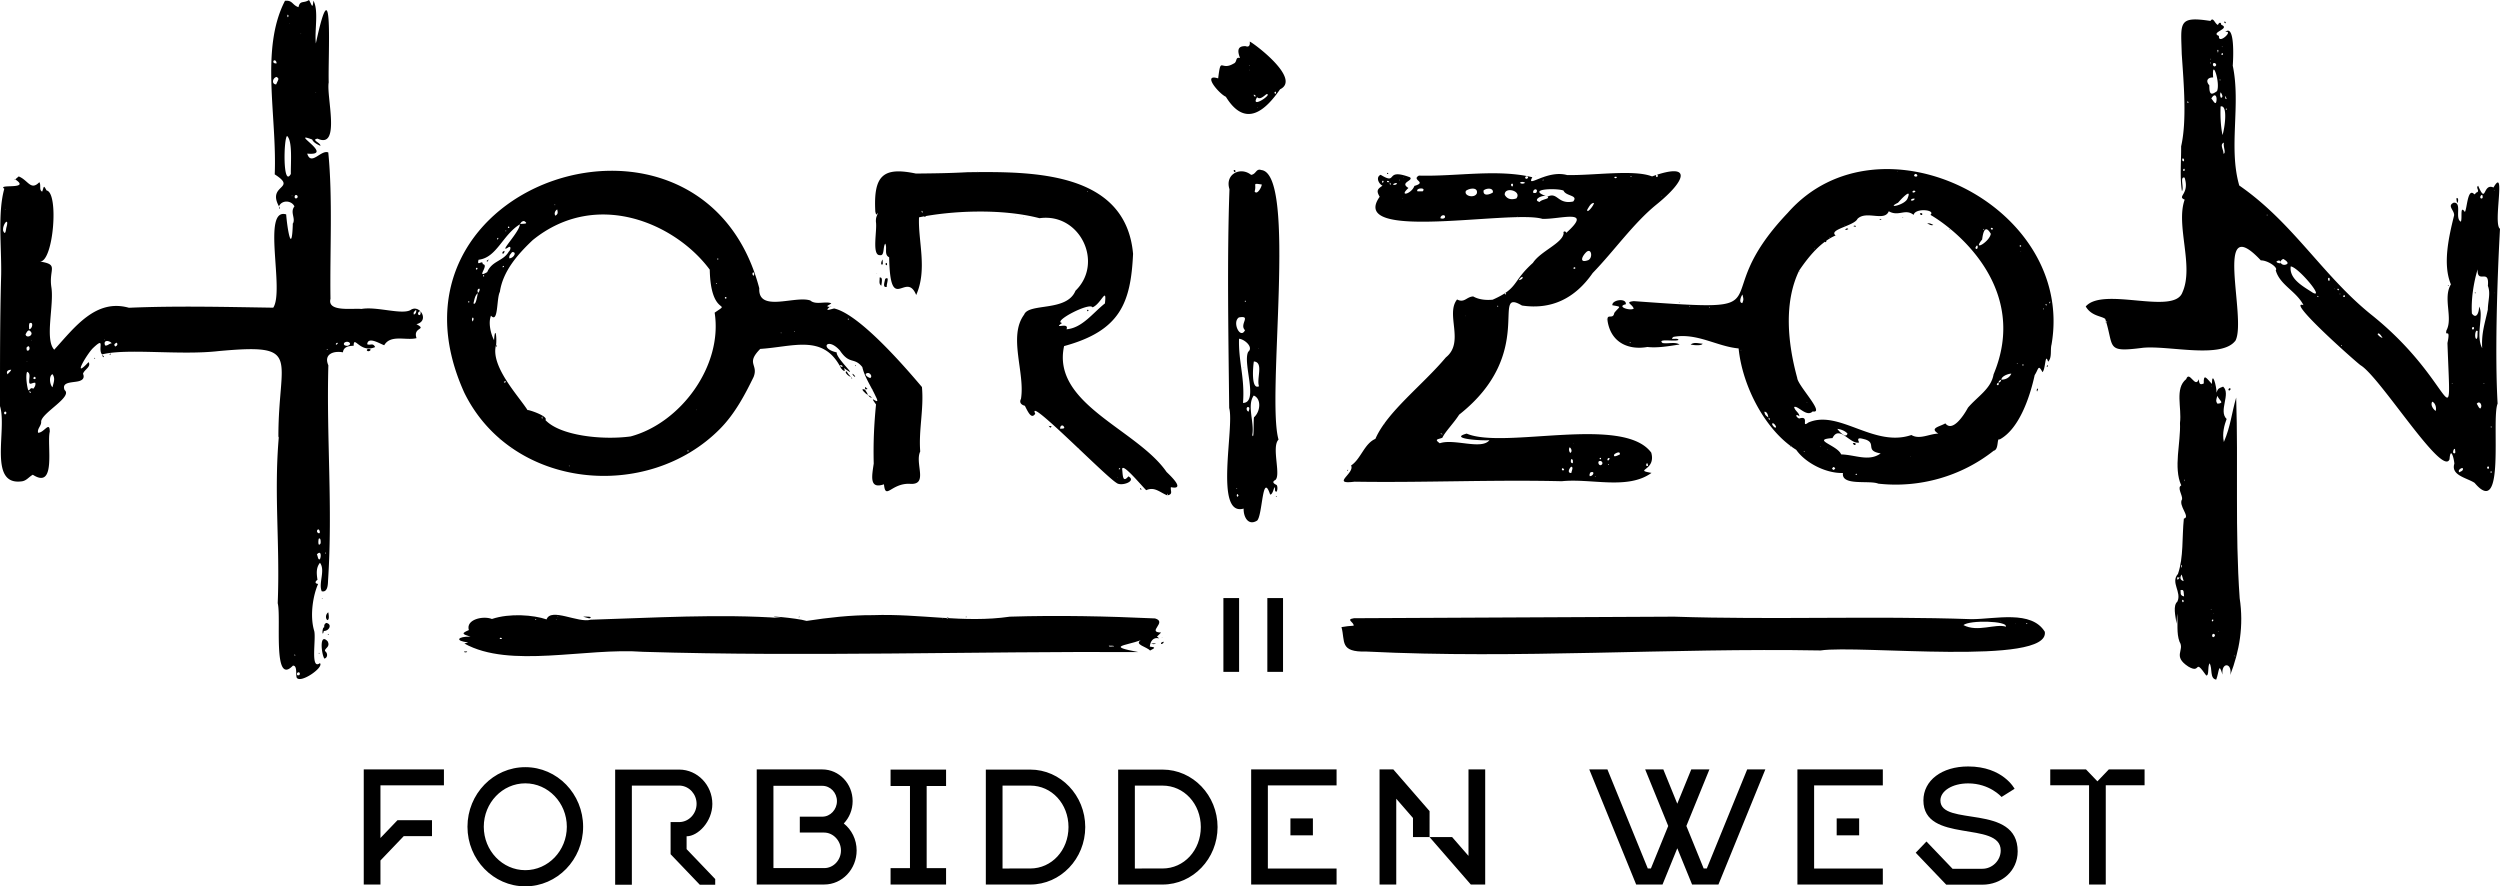 <?xml version="1.0" encoding="UTF-8" standalone="no"?>
<svg
   viewBox="0 0 1710.79 606.55"
   data-inject-url="https://cdn.shopify.com/s/files/1/0014/1962/t/56/assets/logo-horizon.svg?v=98488115123863509831643743100"
   class="injectable"
   aria-label="Horizon Forbidden West"
   version="1.1"
   id="svg83"
   sodipodi:docname="Collections - Fangamer-91.svg"
   inkscape:version="1.1.2 (b8e25be833, 2022-02-05)"
   xmlns:inkscape="http://www.inkscape.org/namespaces/inkscape"
   xmlns:sodipodi="http://sodipodi.sourceforge.net/DTD/sodipodi-0.dtd"
   xmlns="http://www.w3.org/2000/svg"
   xmlns:svg="http://www.w3.org/2000/svg">
  <defs
     id="defs87" />
  <sodipodi:namedview
     id="namedview85"
     pagecolor="#ffffff"
     bordercolor="#111111"
     borderopacity="1"
     inkscape:pageshadow="0"
     inkscape:pageopacity="0"
     inkscape:pagecheckerboard="1"
     showgrid="false"
     inkscape:zoom="2.242239"
     inkscape:cx="1420.6782"
     inkscape:cy="559.03943"
     inkscape:window-width="1128"
     inkscape:window-height="682"
     inkscape:window-x="-6"
     inkscape:window-y="-6"
     inkscape:window-maximized="1"
     inkscape:current-layer="svg83" />
  <path
     d="M248.92 605.3h11.43v-16.45l15.96-16.69h19.31v-10.88H272l-11.65 12.18V537.4h43.44v-10.88h-54.87v78.78zm110.55-80.32c-21.81 0-39.57 18.29-39.57 40.78s17.75 40.78 39.57 40.78 39.57-18.29 39.57-40.78-17.75-40.78-39.57-40.78zm0 70.49c-15.66 0-28.41-13.33-28.41-29.71s12.75-29.71 28.41-29.71 28.42 13.33 28.42 29.71-12.75 29.71-28.42 29.71zm110.38-23.19c7.79 0 17.62-10.06 17.62-22.12 0-12.9-10.15-23.46-22.61-23.52h-.36-43.54v78.78h11.43v-67.83h32.35l.77.02c6.23.44 11.17 5.86 11.17 12.48 0 6.74-5.24 12.33-11.71 12.47h-6.07v21.98l19.96 20.88h10.57v-3.88l-19.58-20.47c0 .01 0-2.59 0-8.79zm107.57-8.76c3.73-3.92 6.05-9.33 6.05-15.3 0-11.98-9.29-21.69-20.76-21.69l-44.87-.03.01 78.78h46.22c12.23 0 22.14-10.48 22.14-23.28.01-7.54-3.45-14.25-8.79-18.48zm-13.35 30.53h-34.79l-.01-56.3h33.45c5.52 0 10.01 4.69 10.01 10.47 0 5.77-4.49 10.64-10.01 10.64h-15.4v10.88h15.4 1.23c6.3 0 11.53 5.68 11.53 12.26s-5.11 12.05-11.41 12.05zm45.36-56.16h13.28v56.18h-13.28v11.23h37.98v-11.23h-13.28v-56.18h13.28v-11.23h-37.98v11.23zm95.61-11.25l-30.42.01v78.64l30.42.01c20.73 0 37.61-17.64 37.61-39.34 0-21.68-16.88-39.32-37.61-39.32zm-.01 67.68l-18.98.01V537.6h18.98c14.67 0 26.16 12.46 26.16 28.36s-11.49 28.36-26.16 28.36zm90.56-67.68l-30.42.01v78.64l30.42.01c20.73 0 37.61-17.64 37.61-39.34-.01-21.68-16.88-39.32-37.61-39.32zm-.01 67.68l-18.98.01V537.6h18.98c14.67 0 26.16 12.46 26.16 28.36s-11.5 28.36-26.16 28.36zm60.61 10.98h58.45v-10.96h-47.02v-56.87h47.02v-10.96h-58.45v78.79zm42.25-33.67v-11.59h-15.38v11.59h15.38zm106.47 14.06l-11.2-12.87h-15.44l27.46 31.58.79.91h9.82v-6.48-72.3h-11.43v59.16z"
     id="path49" />
  <path
     d="m 953.47,526.52 h -9.42 v 78.78 h 11.43 v -58.71 l 11.45,13.17 v 13.06 h 11.35 V 555.06 Z M 1168,594.31 h -2.15 l -11.84,-29.08 15.77,-38.71 h -12.42 l -9.57,23.47 -9.55,-23.47 h -12.42 l 15.77,38.71 -11.85,29.08 h -2.13 l -27.63,-67.79 h -12.42 l 32.1,78.78 h 18.03 l 10.11,-24.82 10.12,24.82 h 18.03 l 32.1,-78.78 h -12.42 z m 104.25,-22.68 v -11.59 h -15.38 v 11.59 z M 1230,605.3 h 58.45 v -10.96 h -47.02 v -56.87 h 47.02 V 526.51 H 1230 Z m 97.85,-57.54 c 0,-6.42 8,-11.67 19.02,-11.67 14.69,0 22.72,9.18 22.83,9.28 l 8.91,-5.59 c 0,0 -7.89,-15.28 -31.75,-15.28 -18.04,-0.01 -30.64,9.55 -30.64,23.25 0,29.74 52.9,13.65 52.9,34.21 0,7 -5.88,12.55 -12.51,12.55 h -20.45 l -17.85,-18.66 -7.36,7.69 20.88,21.84 24.76,0.02 c 13.06,0 24.14,-9.29 24.14,-22.79 0.02,-33.13 -52.88,-16.58 -52.88,-34.85 z m 107.45,-13.08 -7.84,-8.19 h -24.44 v 10.89 h 26.56 v 67.91 h 11.43 v -67.91 h 26.56 v -10.89 h -24.44 z M 837.19,409.25 h 10.74 v 50.52 h -10.74 z m 30.07,0 H 878 v 50.52 h -10.74 z m 665.38,0.04 c -3.24,-45.55 -0.89,-91.14 -2.39,-137.23 -3.22,11.1 -3.78,19.61 -8.43,30.4 -1.31,-6.14 0.44,-11.84 1.89,-15.74 -5.75,-5.48 3.1,-17.3 -2.39,-22.15 -2.74,1.12 -3.52,0.96 -4.51,4.14 0.09,-4.23 -3.04,-15.76 -3.18,-5.97 -3.59,-3.87 -5.81,-7.61 -5.56,-0.33 -3,1.38 -3.04,-0.28 -3.44,-2.88 -2.34,6.7 -6.4,-6.34 -8.58,-0.1 -7.96,6.33 -2.92,19.44 -4.25,30.01 0.61,13.55 -4.63,30.5 0.87,42.75 -3.07,1.37 0.97,6.71 0.58,9.41 -2.9,4.37 6.06,12.29 1.2,13.28 -1.34,12.78 -0.09,26.43 -4.03,37.85 -5.27,5.85 2.73,12.41 -0.42,18.98 -3.07,2.61 -1.39,9.6 -0.52,15.1 l 0.37,-6.93 c 0.67,6.54 -0.58,13.32 1.63,19.25 3.78,5.98 -5.06,9.73 6.02,17 9.21,5.46 3.49,-6.32 12.25,6.1 2.19,0.12 0.73,-5.63 2.29,-8.35 2.16,3.5 -0.07,10.46 4.55,11.19 2.05,-5.28 1.62,-12.58 4.3,-3.44 -1,-8.77 6.91,-8.33 5.31,0.27 6.3,-16.45 9.33,-33.61 6.44,-52.61 z m -37.9,-79.97 -0.08,-1.4 c 0.21,0.57 0.55,0.77 0.08,1.4 z m -4.82,87.04 c 0.18,-0.07 0.09,-0.04 0,0 0.09,-0.31 0.18,-0.59 0,0 z m 0.29,-19.52 c -0.72,-1.87 -0.72,-1.91 1.46,-1.59 z m 2.38,-10.27 c 0.75,-0.03 0.23,1.13 0.37,1.71 -0.88,0.12 -0.27,-1.08 -0.37,-1.71 z m 0.35,6.57 1.37,4.53 c -2.55,-0.73 -2.76,-2.51 -1.37,-4.53 z m 0.89,19 c -0.55,-0.07 -0.53,-0.99 -0.58,-1.43 0.82,-0.95 1.56,1.03 0.58,1.43 z m -1.77,-8.14 c 2.91,-1.37 2.13,2.06 2.55,4.15 -3.38,-0.72 -1.92,-2.84 -2.55,-4.15 z m 23,15.8 -0.22,0.31 c -0.1,-0.31 -0.17,-0.43 0.22,-0.31 z m -2.02,-2.43 c -0.18,-0.26 -0.16,-0.45 0.07,-0.66 0.18,0.25 0.17,0.44 -0.07,0.66 z m 0.01,-152.85 c 0.04,-0.19 0.07,-0.39 0.11,-0.58 0.17,0.25 0.15,0.41 -0.11,0.58 z m 1.03,159.32 c 0.9,0.13 0.5,0.82 0.21,1.38 -1.26,-0.15 -0.65,-0.65 -0.21,-1.38 z m 0.59,12.2 c -1.41,-0.08 -0.96,-2.65 0.28,-2.29 1.23,0.51 0.9,1.81 -0.28,2.29 z m 3.18,-3.63 c -0.12,-0.26 -0.11,-0.47 0.09,-0.68 0.12,0.25 0.12,0.46 -0.09,0.68 z m -0.37,-156.15 c -1.46,-1.69 -0.81,-3.19 -0.09,-5.39 1.27,3.24 5.34,4.92 0.09,5.39 z m 11.13,171.95 1.25,1.16 c -0.64,-0.22 -0.72,-0.33 -1.25,-1.16 z m -749.69,-2 c -21.47,-4.08 -9.85,-4.04 1.69,-8.06 -4.66,2.85 4.38,4.56 6.39,7.03 3.73,-1.86 3.81,-2.28 -0.18,-2.69 0.29,-3.67 2.42,-6.69 6.36,-5.66 -0.16,-0.15 -1.36,-1.33 -1.51,-1.26 0.55,-0.25 2.82,-2.73 2.9,-2.73 -10.19,-0.18 4.59,-7.15 -4.16,-9.65 -32.41,-1.49 -66.4,-2.25 -99.35,-1.2 -31.36,4.58 -61.52,-2.21 -93.66,-1.04 -15.38,-0.08 -30.45,1.66 -45.44,3.94 -6.69,-2.09 -33.76,-4.24 -17.03,-1.91 -42.24,-3.05 -88.95,-0.15 -130.71,1.09 -8.46,2.48 -27.24,-8.53 -30.2,-0.21 -8.8,-3.04 -25.2,-4.38 -37.38,-0.29 -6.04,-2.41 -18.03,0.35 -15.8,7.59 -5.2,2.27 -4.76,2.7 1.08,4.5 -8.87,-0.22 -10.93,2.98 -1.51,3.93 l -2.64,0.77 c 31.22,17.37 83.01,2.72 122.23,5.68 112.94,3.45 225.79,-0.4 338.92,0.17 z m -436.69,-8.93 c -1,-0.8 1.14,-1.44 1.24,-0.05 -0.46,0.03 -0.87,0.13 -1.24,0.05 z m 23.98,-13.08 c -0.42,-0.39 0.31,-0.41 0.64,-0.5 0.41,0.4 -0.29,0.42 -0.64,0.5 z m 14.24,-0.16 c -0.13,-0.25 0.18,-0.2 0.34,-0.26 0.18,0.31 -0.11,0.26 -0.34,0.26 z m 1.45,-1.72 c -0.27,-0.04 -0.42,-0.22 -0.23,-0.4 0.29,-0.01 0.38,0.15 0.23,0.4 z m 263.05,0.94 -0.36,-0.19 c 0.27,-0.08 0.46,-0.22 0.36,0.19 z m 3.32,0.12 c -1.22,-0.32 0.09,-1.17 0.82,-0.61 -0.27,0.21 -0.51,0.5 -0.82,0.61 z m 114.08,18.99 c -0.98,-0.29 -3.62,0.68 -3.53,-0.56 0.99,0.31 3.22,-0.32 3.53,0.56 z m 636.95,-10.03 c -9.13,-15.01 -33.91,-8.66 -50.14,-8.64 -67.08,-2.37 -135.75,0.54 -203.48,-1.71 l -219.12,1.06 c -5.97,0.92 -0.02,2.54 -0.24,5.11 -2.66,0.11 -5.65,0.52 -8.33,0.97 2.7,9.8 -1.61,17.25 17.14,16.73 103.93,5.17 207.25,-2.61 310.7,-0.75 26.1,-3.96 156.89,10.76 153.47,-12.77 z m -29.73,-7.36 c -0.3,0.18 -0.53,0.17 -0.77,-0.1 z m 3.12,3.85 c -7.37,-2.22 -19.49,4.04 -29.08,-1.08 4.14,-3.55 30.49,-2.91 29.08,1.08 z m 6.36,-0.1 c -0.02,-0.01 0.02,0 0.03,0 z m -0.09,-1.68 c -0.03,-0.35 0.12,-0.2 0.33,-0.11 z m 8.25,-0.04 c -0.64,0.08 -0.94,-0.01 -0.47,-0.55 0.31,0.12 0.89,0.22 0.47,0.55 z m -983.94,-3.84 c 3.4,-1.37 -2.58,-1.3 -4.26,-1.18 z m 384.36,17.02 c -0.05,0.17 0.14,0.1 0.25,0.11 -0.08,-0.03 -0.15,-0.07 -0.25,-0.11 z"
     id="path51"
     sodipodi:nodetypes="cccccccccccccccccccccccccccccccccccccccccccccsscccsssccccccsccccccccccccccccccccccccccccccccccccccccccccccccccccccccccccccccccccccccccccccccccccccccccccccccccccccccccccccccccccccccccccccccccccccccccccccccccccccccccccccccccccc" />
  <path
     d="M791.14 440.3h-3.26c1.53.69 1.64.65 3.26 0zm3.36.31c.75.35 2.22-.84 1.68-1.5-.78.35-1.78.38-1.68 1.5zm-476.83 5.2c-.38.88 2.26.74 1.96 0h-1.96zm228.79-23.5c.41.27 1.02-.1.47-.37-.17.09-.31.24-.47.37zm114.87.02c.05-.03.03-.19.04-.3-.57-.4-.63.71-.04.3zm133.66 14.08l.34.14c.03-.38-.07-.3-.34-.14zm577.87-8.33c.18-.33.04-.46-.29-.45-.2.22-.01.41.29.45zM256.71 237.5c-1.62-3.19-3.2-.9-5.42-1.92.48-5.65 8.81-.27 11.64.68 4.37-7.61 15.14-3.01 22.12-4.87-2.74-7.8 7.62-5.43-.09-9.56 9.37-2.14 2.14-14.06-4.02-9.67-5.95 3.43-23.27-2.61-33.61-.73-5.66-.67-23.57 2.32-21.17-6.89-.48-33.06 1.61-68.84-1.51-100.22-4.97-2.07-11.73 9.56-14.42.8 19.43 1.8-12.99-15.8 3.41-9.64.9 2.23 4.01 3.54 5.58 4.33.54-1.99-6.74-4.17-1.87-4.94 16.02 7.47 5.86-29.08 7.6-38.49-.58-17.15 3.51-83.85-8.8-26.65-1.02-8.75 2.1-22.45-1.68-29.26-.6 6.26-1.07 2.82-3.01-.47-3.58 2.49-6.18-.06-7.19 4.92C199.9 3.47 200.3 0 195.02.54c-17.08 33.03-5.37 78.69-7.02 118.78 15.85 10.18-5.43 6.75 2.89 21.88 1.97-4.54 8.62-4.14 10.61.04-3.27 4.15 1.15 8.3-1.21 12.03.02.09-.03.28.09.15-.74 22.25-3.95 1.81-4.54-6.71-16.88-4.95-.99 52.07-8.86 63.85-31.6-.48-65.82-1.37-98.76.05-22.69-6.41-37.13 13.36-51.11 28.71-6.66-7.08.02-30.55-1.97-42.88-1.84-12.55 5.47-15.37-7.79-17.46 9.25.26 13.01-47.16 4.53-48.64-2.26-4.1-1.67-2.66-3.02.79-2.33-1.02-.55-4.51-1.95-6.46-5.91 6.11-7.63-1.38-14.11-3.94l-2.37 2.04c11.14 7.32-12.81 2.84-7.49 6.4-4.62 16.38-1.84 39.92-2.14 58.6-.85 31.12-.8 58.06-.8 90.16 4.99 15.79-8.21 54.09 14.38 51.52 3.66-.25 5.09-2.92 8.07-4.58 16.44 10.64 9.41-20.92 11.61-29.47-.03-7.68-4.09 1.05-8.03.71-.59-3.06 2.44-4.74 2.13-7.77.68-6.01 21.76-16.81 16.05-21.42-2.64-6.57 7.73-4.63 11.17-6.63 1.98-.91 2.25-2.71 1.43-4.48.76-2.89 5.8-4.76 3.79-8.01-11.71 12.49-1.11-5.59 3.07-9.64 8.81-8.3 2.97.67 6.16 4.38 17.06-4.36 53.21.74 79.59-2.27 58.04-5.34 41.04 3.78 41.09 58.42.06.03.1.7.26.56-3.39 39.58.92 72.61-.73 113.54 2.56 9.57-3.63 57.29 10.4 42.72 3.1-.21 1.87 5.89 2.56 8.14 2.36 4.51 18.94-6.99 15.93-9.86-6.74 5.13-2.5-16.51-3.91-22.02-3.26-10.76-.57-25.04 2.68-32.18-2.57-.24-1.96-1.89-.44-2.78-.63-4.24-1.07-8.24 1.69-11.68 3.88 5.09-1.17 13.99 1.21 19.49 3.99.95 4.24-4.38 4.32-7.23 3.31-50.49-1.14-97.3.22-147.41-3.36-7.63 3.51-10.07 9.97-8.87.42-3.6 3.48-4.38 7.35-4.5.05-7.7 4.42 5.47 14.69.89zm30.96-24.57c.16.89.38 1.79-.35 2.68-2.08.08-1.29-2.56.35-2.68zm-2.91-.94c.32 1.32-.14 2.82-1.57 3.3-.3-1.46-.25-1.58 1.57-3.3zM216.31 63.2l-.16.33c-.12-.27-.21-.37.16-.33zm-28.86-21.91c1.23-.14 1.66.6 1.86 2.06-1.64.33-3.01-.72-1.86-2.06zm1.52 16.48c-3.29-.11-2.52-4.45.29-5.14 2.01 1.31 1.31 1.43-.29 5.14zm9.1-41.55l-.17.24c-.07-.24-.13-.33.17-.24zM196.96 10c.64.58.48 1.19.1 1.83-.58-.58-.54-1.18-.1-1.83zm2.07 109.04c-5.56 9.88-4.94-24.45-2.57-25.99 3.78 3.41 2.47 18.01 2.57 25.99zm.72 15.21c-.1-.22-.09-.44.19-.4.15.24.09.39-.19.4zM3.66 143.21c.04.4-.07.3-.35.16 0 .01.35-.16.35-.16zM3.8 283.5c-.95.41-1.45-1.52-.38-1.78.94-.29 1.35 1.24.38 1.78zm.5-127.54c-.31 1.85-.63 5.41-2.14 1.99-.72-4.53 4.58-10.26 2.14-1.99zm.99 100.24c-1.53-2.01.4-3.23 2.39-3.16-.61 1.53-1.87 2.02-2.39 3.16zm14.88-34.99c2.91-1.54 2.12 4-.23 4.1-.01-1.33-.28-2.68.23-4.1zm-2.67 7.6c1.24-2.49 2.31-3.96 4.01-1.13.69 2.39-3.64 3.79-4.01 1.13zm4 4.11c-.38.03-.3-.08-.16-.35a5.43 5.43 0 0 0 .16.35zm-3.11 6.86c-.46-1.93-.33-2.21 1.1-2.9 1.38.79.66 3.86-1.1 2.9zm.26 7.43l-.22.32c-.09-.31-.17-.44.22-.32zm2.43 21.36c-.53.9-.98-.45-1.13-.93.37.28 1.21.34 1.13.93zm1.69-2.55c-2.3-1.48-2.53 2.08-3.52.83-.83-2.6-1.86-9.95-.7-12.42 2.57.99 1.34 4.25 1.44 6.35-.19 3.56 2.4.65 4.17 1.2.37 1.53-.35 2.83-1.39 4.04zm.81-6.59c-1.41-.37-.65-1.3.24-1.63.79.57.82 1.62-.24 1.63zm12.35 5.6c-1.83-1.65-2.67-7.77-.02-8.98 2.19 2.98.66 5.94.02 8.98zm35.24-32.54c.32-.35.33.15.44.4l-.44-.4zm5.26 2.43c-1.76.18-3.02 1.99-4.52 1.44-1.6-4.18 3.3-3.31 4.52-1.44zm2.35 2.17c-.8-1.21-.87-1.56.99-2.61 1.14.92.37 2.33-.99 2.61zm122.98 211.72c-.1-.39-.46-.78.07-.99.11.39.46.77-.07.99zm.28-313.13c-.89-.72-.27-2.76.95-2.15 1.38.72.58 2.69-.95 2.15zm2.82 326.29c-1.35.42-1.81.08-1.55-1.32 1.11-1.41 2.52-.06 1.55 1.32zm.99-438.64l-.05-.36c.29.15.38.18.05.36zm11.12 339.76c1.35-2.93 3.15 3.12.62 1.59-.51-.41-.79-.94-.62-1.59zm2.44 8.71c-1.88 2.97-1.67-1.83-1.28-3.13 1.43-1.05 1.37 2.28 1.28 3.13zm-.47 10.85c-1.38.85-1.37-2.14-2.1-3.26 2.87-3.09 3.12 1.05 2.1 3.26zm4.17-3.86c-.38.39-.41-.25-.47-.58.36-.41.4.26.47.58zm1.01-139.34c-.07.06-.26.04-.37 0-.65-.52.96-.58.37 0zm6.96-4.34c-.29.27-.59.83-1.03.73-.94-.56 1.35-2.05 1.03-.73zm6.51 1.57c-1.19-.06-2.79-.44-2.09-1.99 2.54-2.34 6.44 1.08 2.09 1.99zm80.17 32.11c32.64 66.39 125.58 74.76 175.01 24.62 10.31-10.44 17.16-23.64 22.95-35.48 3.4-8.74-5.55-8.93 4.52-19.16 22.31-1.43 42.39-9.96 54.39 11.54 1.75-1.65 3.29 2.31.14.06.63 2.41 4.72 5.66 2.74 1.44 11.98 8.77-5.66-6.65-4.92-10.65-12.08-2.64-6.44-10.87 2.16-1.31 6.73 10.02 9.69 4.28 15.36 11.35 1.52 6.84 6.07 13.32 9.14 20.06 4.33 8.37-6.19-3.17.23 5.5-1.4 14.29-1.92 26.65-1.57 40.45-1.23 8.51-3.26 17.78 7 14.21 1.09 11.07 4.87-.77 17.58-.34 13.18 1.14 3.32-13.86 7.24-22.14-1.17-14.68 2.58-29.05 1.17-44.09-12.62-14.96-43.01-49.87-60.08-53.76-2.46.53-7.04 2.32-3-1.06-3.9-.36.18-1.35 1.03-2.49-4.01-1.6-10.67 1.36-14.33-1.91-10.37-3.55-35.88 8.53-34.93-8.38-38.92-147.34-267.6-73.48-201.83 71.54zm279.64-2.62c-.03.33-.25.3-.45.3l.45-.3zm-3.81-10.87c1.61-.43 3.56 2.11 2.1 3.26-.33.62-5.54-2.49-2.1-3.26zm-13.21-37.23c.3-.07.52.24.48.55-.44.3-1.05-.26-.48-.55zM544 226.71c-.02.34-.31.32-.45.18-.03-.35.14-.41.45-.18zm-9.61.89c.56-.05.36.72-.12.28.04-.1.08-.28.12-.28zm-19.4-40.83c1.04-1.23 1.47 1.24.74 1.9-.86-.39-.85-1.13-.74-1.9zm-18.85 16.67c.5-.43.96-.1 1.08.51-.49.73-1.55.37-1.08-.51zM331.2 189.18c-1.01.51-.34-2.23.11-.42.04.12-.02.37-.11.42zm14.27 72.67c-1.46-.38-.14-.96.72-.97-.13.41-.23.89-.72.97zm4.32 45.52c-.18-.13-.35-.27-.53-.4.26.09.8.02.53.4zm21.37-20.72c-.65-.72-.66-.79 0-1.74v1.74zm18.47 32.4c-.53.05-.35-.67.11-.26-.03.09-.07.26-.11.26zm81.4-10.14c-.24.2-.58.05-.58-.27-.04-.82 1.23-.28.58.27zm5.71-28.26l-.31-.18c.27-.09.4-.18.31.18zm14.32-103.75c.52-.17.68.5.3.71-.51.18-.72-.51-.3-.71zm-.93 16.88c.14-.22.42-.19.55.08-.06.45-.74.44-.55-.08zm-108.81-50.44c.58 2.51.41 3.14-1.19 4.26-1.22-1.32-.18-3.66 1.19-4.26zm-1.52-3.37c.44.41-.31.65-.35.09.12-.04.28-.13.35-.09zm-15.22 24.3c43.62-35.31 97.78-11.3 121.12 20.26.67 33.33 15.75 20.91 3.35 29.43 5.69 36.43-23.34 75.55-57.49 84.69-19.97 2.69-48.56-.68-58.31-11.21 2.24-2.63-11.86-7.3-12.25-6.81-6-9.54-25.81-30.26-21.48-44.79.56-5.88-.74-12.97-1.43-3.04-2.24-4.36-4.09-11.84-2.09-16.79 5.1 5.69 3.7-11.87 6.08-16.3 2.07-14.18 12.29-25.81 22.5-35.44zm-20.42 17.92c.39-.55.96-.03.59.39-.55.62-1.2.3-.59-.39zm6.19-9.65c3.69-.46 1.28 4.14-1.78 4.23-.43-2.2 1.18-3.01 1.78-4.23zm8.25-21.32c3.86 2.31-.84 1.69-2.7 2.12 1.04-1.72 1.08-1.76 2.7-2.12zm-10.53 3.85c.54-.02.66.73.18.92-.76.35-.98-.99-.18-.92zm-2 2.69c.33-.06.49.31.2.51-.34.06-.48-.31-.2-.51zm-5.59 5.13c1.07-.66.29 1.51-.37.83.1-.28.16-.63.37-.83zm-12.98 14.84c12.42-1.4 16.24-16.76 28.22-24.21.23 4.75-15.1 20.32-8.08 15.88 2.37-1.77 1.85 1.83.58 2.71-3.88 6.78-11.49 6.21-14.81 14.09-8.26 4.83 1.79-5-3.06-5.45.02-3.52-4.31 2.29-2.85-3.02zm-.35 20.16c1.84-1.45 1.05 1.99-.07 2.48-.26-.83-.53-1.67.07-2.48zm-1.41-14.12c.38-.9 1.2-.62.95.29-.27.58-1.3.49-.95-.29zm-1.74 23.8c.63-2.41.94-5.39 3.01-7.01-.41 1.64-1.35 8.86-3.01 7.01zm-.42 9.65c.83.77.46 1.58-.1 2.81-.75-1.28-.62-2.08.1-2.81zm-2.72-11.21c.36.18.46.98-.09 1.08-.39-.17-.46-.97.09-1.08zm13.91-28.62c-.07-.09-.12.11-.18.16.19-.03.18-.23.18-.16zm1376.02-20.83c-4.97-3.2 4.33-43.58-4.46-28.25-7.45-3.33-4.78 12.13-10.49-1.19-1.96 1.41 1.55 3.7-1.09 4.59-.91.36-.73 1.4-1.62 1.18-4.5-4.81-4.84 9.75-6.36 12.18-3.58-5.12-1.64 3.77-2.74 6.63-4.38-2.07 1-13.25-4.85-13.02-4.86 2.13.43 5.13.21 8.66-3.52 14.25-8.03 33.34-2.2 47.27-5.65 9.32 1.6 23.05-3.09 31.56-1 5.05 3.08-2.59.73 8.57 2.42 70.69 5.92 27.55-50.97-18.48-34.07-26.94-54.21-63.54-91.51-89.33-7.5-26.12 1.2-55.22-4.44-82 .41-5.32 1.45-28.67-5.11-23.09 6.15-1.19-4.98 9.16-4.34 2.75-6.41-2.43 8.42-4.9 1.56-7.64-.11-1.99-1.53-1.7-2.23.11-2.09-.62-3.22-5.87-5.13-2.73-22.52-3.5-20.2 1.33-19.66 22.61 1.36 20.16 3.6 45.64-.42 63.2.1 10.1-.97 21.01.56 30.65 1.6-1.95-1.71-10.53 1.83-9.19 3.62 11.36-5.55 12.72.04 15.01-6.28 17.47 6.52 45.61-1.53 63.42-5.71 15.97-54.21-4.15-66.18 9.69 3.88 6.67 10.89 6.49 13.35 8.51 6.38 19.67-.12 23.09 25.87 19.75 17.78-1.68 53.88 7.84 63.29-4.96 7.81-15.33-15.58-89.84 17.32-54.84 4.77-.07 12.04 4.95 10.19 6.74 2.71 10.08 14.09 14.28 18.98 23.88-12.12-3.97 32.7 36.12 38.99 41.09 13.13 7.61 56.1 77.02 60.96 64.4.7-9.02 3.02-.9 3.31 3.01-2.58 8.06 8.66 9.68 13.86 13.15 21.36 25.38 11.26-43.71 15.74-54.25-1.85-31.32-.48-81.72 1.63-119.64zm-217.03-48.24c.89.3 1.15 1.69.41 2.09-.82-.13-1.12-1.47-.41-2.09zm1.07 8.61c-.99.5-1.17-1.21-.21-1.48.56.21.39 1.02.21 1.48zm-54.21 103.56c.4-.3.77-.71 1.38-.36-.39.46-.9.33-1.38.36zm56.1-150.58c-.04-.91.94-.25.93.13-.38.66-.65.18-.93-.13zm17.89-26.61c1.29-.74 2.75 1.08 1.44 1.9-1.06.88-2.27-.8-1.44-1.9zm-2.03-3.09c.28.08.35.28.12.45-.31 0-.32-.24-.12-.45zm.17 2.63c.27.22.1.57-.22.48-.27-.24-.12-.58.22-.48zm3.9 26.74c-.63 2.72-2.37-1.27-3.44-2.12 2.48-4.42 4.25-1.48 3.44 2.12zm.49-7.23c-3.78 2.72-5.35 2.84-5.26-3.95-2.74-3.09-1.17-5.47 2.6-5.41-1-14.26 5.12 3.58 2.66 9.36zm.66-26.07c-.12-.96-.88-2.22.08-2.16.41.62-.02 1.05-.08 2.16zm2.7-4.47c.35-.04.26.14.25.38-.32.04-.24-.15-.25-.38zm-.3 5.05c.45-.91 1.37-.35.9.5-.51.52-1.07.21-.9-.5zm-1.28 17.93c-.06-.57.69-.39.56.06-.11.2-.5.15-.56-.06zm.72 8.37c.84 1.09 2.07 3.55.18 3.75-.62-1.14-.74-2.3-.18-3.75zm-.04 9.68c5.2-1.3 2.74 15.25 1.3 19.57-1.24-5.87-1.6-13.26-1.3-19.57zm1.92 32.31c.35-2.45-2.9-6.37.39-7.56-.79 2.42 1.7 7.49-.39 7.56zm1.42-37.58c-.12-.4-.18-.81-.42-1.98.96 1.03 1.73 2.84.42 1.98zm.78 7.25c-.04.61-.62.49-.52-.16.02-.61.71-.5.52.16zm5.95 158.36c-.3.34-.15.17 0 0-.11.27-.08.85 0 0zm21.73-85.64c-.27-.26-.28-.45 0-.72.28.27.29.46 0 .72zm6.36 31.56c1.33-1.35 3.47-1.01 2.7 1.17-.94-.29-2.05-.18-2.7-1.17zm7.27 1.59c-3.24 1.95-6.49-1.77-2.55-3.49 1.13.63 3.98 2.45 2.55 3.49zm17.73 19.66c-6.29-4.16-16.39-9.31-15.18-18.03 4.98.31 23.4 22.26 15.18 18.03zm3.22 2.7c-.93-.84.21-.61.57-.07 0 .37-.24.41-.57.07zm7.26-11.36c-.11-.29-.11-.61-.17-1.05 1.69-2.29 1.36 3.32.17 1.05zm3.99 6.08l.22-.31c.12.32.18.42-.22.31zm3.05.83c-.5.21-1.13-.76-.49-1.01.57-.15 1.09.73.49 1.01zm.91 2.8c-.37-.43.36-.74.3-.08-.11.03-.28.11-.3.08zm1.03 34.69c.41-.09.36.44.43.73-.31-.13-.67-.24-.43-.73zm1.53-32.96c-.79-.41-.01-.99.52-1.15.71.52.54 1.52-.52 1.15zm23.28 25.64c.66-1.85 2.61 1.11 3.38 2.51-1.77-.63-2.6-1.54-3.38-2.51zm39.75 52.44c-1.66-1.12-3.74-4.02-2.38-6.32 2.01.72 3.09 3.94 2.38 6.32zm11.1-18.71c0-.27-.08-.47.31-.4.04.26.02.48-.31.4zm1.39 47.64c-1.37.01.07-4.08.78-2.69-.08.95.76 3.19-.78 2.69zm6.07 11.39c-.59 1.09-1.67 1.05-2.22 1.68-2.26-1.4 3.22-4.65 2.22-1.68zm19.13-29.53c.46-.47.83.3.37.53-.26.04-.51-.32-.37-.53zm-5.81-158.67c.19.89.8 2.41-.61 2.53-1.43-.29-.63-2.48.61-2.53zm-6.2 92.13c-1.41.34-.74-2.36.32-1.55.37.68.23 1.35-.32 1.55zm2.16 6.52c-1.59-.8-.64-7.52.95-5.19-.4 1.48.22 4.5-.95 5.19zm2.64 47.58c-1.16-.47-1.58-2.27-2.4-3.21 2.06-2.81 4.34 1.51 2.4 3.21zm2.51-17.07c-.33-.1-.28-.38.06-.39.32.1.28.38-.06.39zm3.07 58.3c-1.17.14-1.13-1.71.07-1.58.47.4.54 1.29-.07 1.58zm-.38-108.93c-1.88 8.93-4.54 16.21-3.85 26.42-4.74-8.98 1.31-22.66-2.16-28.51.13 3.43-1.63 9.2-4.89 4.77-.61-9.47 1.1-20.89 3.91-30.24-.38 10.57 8.22-1.21 7.02 11.31 2.01 5.05.04 10.43-.03 16.25zm2.6 111.42c-.52.63-.96-.04-.64-.62.35-.29.96.15.64.62zm1.77-122.61c-.08-.24-.17-.36.16-.27l-.16.27zm-.22-70.5c.07-.43.36.01.58.13a9.86 9.86 0 0 0-.58-.13zm-302.72 105.61c16.47-95.07-117.83-161.43-180.51-90.1-59.35 62.41 4.55 68.35-105.33 60.39-6.53.74-.99 1.96-.08 5.16-2.72 1.66-12.09-1.53-5.38-3.02.46-4.57-9.64-3.01-9.22.68 7.04 1.28 4.9.57 1.31 5.26-.9 5.4-6.05-1.14-4.3 7.1 2.89 13.52 14.43 18.43 27 16.19 6.56.81 14.62-.54 22-1.71-3.33-1.95-7.87-.32-11.66-.99-4.09-3.31 8.75-.79 10.83-2.09.08-1.88-6.95.57-3.32-2.13 16.13-2.89 29.89 6.65 44.53 7.91 2.61 26.2 18.59 56.51 39.43 69.39 6.14 8.86 20.32 16.25 31.98 15.84-1.33 9.13 18.05 4.76 24.17 7.31 28.13 3.15 56.8-4.97 78.96-22.52 3.75-.83 1.95-8.94 4.07-7.71 13.05-7.01 20.49-28.04 23.99-44.06 2.73-4.15 2.34-7.7 5.33-2.01 2.22-2.03 1.71-13.9 3.87-7.17 2.79-2.67 1.34-8.09 2.33-11.72zm-288.17-1.07c-.1.05-.29.07-.36 0-.62-.56.93-.58.36 0zm40.49-24.96c-.42-.36.38-.65.36-.1-.12.04-.32.14-.36.1zm13.25.53c.04-.36.32-.36.47-.14.02.4-.16.45-.47.14zm21.92 29.59c-.15-.31-.26-.43.17-.38.01 0-.17.38-.17.38zm.91-32.47c-2.68-.2-.89-4.64.11-5.85.81 3.47.81 3.47-.11 5.85zm15.03 74.41c1.96-.33 2.61 2.35 2.75 3.85-2.12-1.62-2.14-1.67-2.75-3.85zm3.53 5.36c-.59-.05-.47-.88-.65-1.31.42.25 1.64 1.03.65 1.31zm3.77 5.4c-.99-.33-3.18-3.41-.99-2.81.77.33 2.85 3.21.99 2.81zm148.15-136.65c.65-.11 1.35.61.77 1.06-.73.59-1.78-.72-.77-1.06zm-5.36.72c.17.17.32.37.47.56-.41.2-1.24-.46-.47-.56zm-1 7.26c.53-4.24 1.84-10.97 5.93-3.91-.81 5.52-13.06 12.54-5.93 3.91zm-4.24 4.91c1.55-2.8 1.68 2.81-.16 1.28-.32-.41-.09-.88.16-1.28zm-41.85-49.54c.48-.41 1.13-.24 1.57.36 1.11 1.91-3.43 1.44-1.57-.36zm-1.52 11.7c.59-.7 1.25-.63 1.95-.14-.18 1.01-2.4 1.41-1.95.14zm1.36 4.9c.18 1.2-1.92 1.83-2.53 1.15.37-1.07 1.3-1.04 2.53-1.15zm-11.68-18.58c.01.4-.11.27-.37.12l.37-.12zm.35 21.46c1.86-2.18 9.71-10.71 6.61-3.19-1.35 4.82-15.53 7.5-6.61 3.19zm-36.11 15.5c-.19-.04-.38-.08-.57-.11.27-.22.41-.04.57.11zm-10.66 8.28c.25.34-.26.29-.49.38a16.22 16.22 0 0 1 .49-.38zm-10.37 8.03l-.35-.45c.44-.03.37.23.35.45zm-16.93 135.25l1.43-.75c-.57.67-1.05.7-1.43.75zm9.73 3.49c-.43-.47.46-.79.36-.08-.12.03-.3.13-.36.08zm11.23-3.7l-.35-.2c.3-.1.45-.22.35.2zm4.54 1.92c-.05-.39.08-.28.35-.16l-.35.16zm3.44 13.07c1.07-1.33 1.24-1.33 2.19.02-1.08 1.26-1.41 1.25-2.19-.02zm16.41 4.37c-.81-.25.08-1.04.59-.58.41.42-.26.5-.59.58zm16.86-14.68c-8.08 5.84-17.31.94-27.05.68-2.49-6.3-20.85-10.14-5.93-11.16 4.62-9.48 12.47 4.83 18.28 2.97-2.21-4 1.35-2.78 4.45-1.95 7.52 2.66-.71 7.65 10.25 9.46zm-29.66-16.8c2.48.27 5.27 1.33 6.94 3.21-.87 3.76-5.77-1.5-6.94-3.21zm49.98 18.76c.16-.2.25-.21.39.01 0 .01-.39-.01-.39-.01zm56.93-56.01c-1.7 9.9-11.05 15.1-17.53 22.78-3.44 6.37-10.81 16.69-15.45 10.71-4.2 2.41-11.02 3.19-4.81 7-6.27.17-12.79 4.32-18.43.96-25.7 8.8-49.53-17.69-70.51-8.54-5.42 4.13 1.33-5.14-6.31-2.73-2.59-1.16-2.6-3.71.18-1.51-.06-2.48-3.04-3.63-3.61-6.37 2.58-1.27 8.53 7.22 12.69 3.01 8.82 1.72-10.19-17.61-10.57-22.91-6.48-23.59-9.33-51.57 1.37-73.57 6.82-10.06 14.89-19.56 24.89-23.93-5.11-4.13 12.77-6.56 14.96-11.35 6.01-6.03 18.49 2.18 21.43-5.21 6.83 3.91 11.23-2.12 17.01 2.5 1.05-4.97 15.4-3.56 11.49-.04 18.88 10.98 67.54 51.24 43.2 109.2zm-127.87 19.3l.23-.34c.09.32.2.48-.23.34zm130.07-12.45c.12-.64.6-.94 1.1-1.22.6.98-.04 2.59-1.1 1.22zm1.17-1.32c.19-1.03.85-1.58 1.82-1.82-.11 1.09-.7 1.72-1.82 1.82zm8.61-5.7c-1.24 2.47-3.88 3.8-6.64 3.75.19-3.23 8.04-4.84 6.64-3.75zm3.91-7.13c.12-.24.35-.35.59-.24.27.43-.31.24-.59.24zm2.64-76.68c.02-.34.11-.25.33-.09-.01 0-.33.09-.33.09zm-.2-3.45c-.69-.18-.64-.89.07-.98.72.19.65.89-.07.98zm1.86 81.39c-.54.08-.65-.7-.15-.88.54.02.67.71.15.88zm14.22-38.61c-.09.06-.26.11-.34.07-.82-.42.69-.73.34-.07zm1.47-2.63c-.18-.12-.24-.46-.31-.71.49-.7 1.36 1.1.31.71zm2.44-1.3c-.4-.66.08-1.01.43-1.39-.01.49.12 1.03-.43 1.39zM926.97 329.63c47.12.75 93.78-1.45 141.79-.32 20.06-2.1 45.1 6.12 61.38-5.7-12.75-2.28 3.43-1.21-.17-13.88-19.16-25.96-100.82-2.04-126.3-13.01-13.01 3.52 11.04 5.02 15.58 4.5-5.41 6.85-24.21-1.28-33.99 2.11-4.1-2.91-1.11-2.61 1.76-3.74 1.81-4.03 7.96-10.2 11.5-15.83 53.57-42.22 20.92-87.79 43-74.68 20.22 3.02 36.34-4.9 48.38-22.24 14.64-15.09 27.76-33.9 43.47-46.73 20.59-16.56 25.05-29.42-2.83-19.38-12.43-4.87-39.59-.58-58.14-.93-13.9-3.87-28.43 9.67-23.8 1.49-24.14-5.8-52.17-.38-77.6-1.12-5.53 3.06 5.99 4.43-3.09 7.06-2.05 5.64-11.06 7.75-4.07 1.41-6.42-3.82 3.77-4.96 1.01-7.32-17.87-6.68-7.76 5.82-20.05-1.7-3.47 1.59-1.42 6.15 1.28 7.47-3.52 2.27-4.37 3.46-1.93 7.56-22.27 31.25 90.05 8.76 111.29 15.11 12.02.5 35.41-7.47 16.38 9.59-.45-1.51-2.39-1.08-1.79.2-.52 6.83-15.89 12.35-21.01 20.34-14.61 13.11-9.49 17.18-27.55 25.2-4.36.43-9.36.03-13.31-2.22-4.6.17-6.01 4.72-11.05 2.06-8.1 10.15 5.38 29.29-7.68 39.65-15.86 18.94-40.28 37.28-48.22 55.75-7.61 3.24-9.93 13.81-16.64 18.21 2.8 5.36-14.26 13.2 2.4 11.09zm200.25-12.77c.32.88 1.33 2.4-.55 1.96-.25-.75-.22-1.42.55-1.96zm-26.16 1c-.27.19-.73.6-.69.07.26-.2.72-.6.69-.07zm3.63-6.93c.86-.86 4.26-2.55 3.77.09-1.06.44-4.92 2.53-3.77-.09zm-4.69 3.3c.08-.28.33-.54.57-.74 2.25-.75-.59 3.39-.57.74zm-4.9-.94c.76-.04.67 1.29-.11.95-.49-.17-.43-.9.11-.95zm-.98 2.38c2.17-1.08 3.6 2.02 1.19 2.68-1.29.06-1.94-1.91-1.19-2.68zm-2.33 10.43c-.15.26-.35.23-.37-.05.15-.35.29-.33.37.05zm-3.43-2.82c3.42-1.32 1.96 2.74-.46 2.53-.39-.99.02-1.76.46-2.53zm-11.61-19.88l.26.16c-.23.07-.33.14-.26-.16zm-.38 13.47c-1.7.43-1.66-1.86-.99-2.77 1.46.54.81 1.8.99 2.77zm-2.21-10.79c1.24.82 1.92 3.14.34 3.86-.79-1.15-1.14-2.63-.34-3.86zm.97 13.32c1.91.07.27 2.96.16 4.27-3.01.17-1.44-3.18-.16-4.27zm-6.25 1.35c.66-.84 1.11.1 1.51.61-.61 1.1-1.89.38-1.51-.61zm68.25-186.18l.34.2c-.3.11-.43.2-.34-.2zm-3.53-14.92c.86-.38 1.31 1.02.35 1.55-.71 0-1.06-1.12-.35-1.55zm-17.16 1.09c.23.42-.25.42-.61.35-.25-.43.26-.4.61-.35zm-10.49.22c1.41.66-1.17 1.74-1.24.15.42-.05.83-.17 1.24-.15zm-159.94 4.01c-.65-.19.02-.92.07-1.28 1.15-.21.7 1.46-.07 1.28zm3.64-.32c-.57.01-.69-.69-.2-.87 1.15.02 1.92 1.16.2.87zm2.01 1.61c-.84.5-.56-1.02-.59-1.49.2.46.87.98.59 1.49zm4.01-.2c-.68.35-1.36.84-2.5.08.94-.76 3.43-1.53 2.5-.08zm1.83-2.67c-.37-.35.32-.54.31-.08-.11.03-.28.12-.31.08zm2.14 12.42l-.27-.18c.26-.08.37-.16.27.18zm.96-14.34l-.28-.18c.27-.12.35-.16.28.18zm12.95 9.47h-3.54c-1.62-2.33 6.36-2.94 3.54 0zm15.19 18.01c-.95.93-1.97.73-3.01.41-.06-2.51 3.87-2.84 3.01-.41zm46.22-23.29c.65.64.57 1.28-.14 2.03-.93-.53-1.25-1.94.14-2.03zm-24.32 6.6c-1.48 3.68-9.17 1.94-7.48-1.68 2.37-1.86 8.35-2.69 7.48 1.68zm10.94-.53c-2.14 1.46-6.95 2.84-6.32-1.44 2.03-1.68 6.86-1.86 6.32 1.44zm16.63 16.56c.02-.33.1-.24.31-.09l-.31.09zm-.54-12.5c-3.17 1.03-6.22.69-7.95-2.46-.46-5.9 12.02-2.79 7.95 2.46zm2.39-10.69c1.26-.93 2.4-.69 3.64.01-1.22.69-2.35.9-3.64-.01zm5.39-3.2c-1.09 1.28-2.66-.44-1.1-1.18.71-.34 1.79.47 1.1 1.18zm10.84 1.07c.31.39-.25.42-.59.49-.32-.39.26-.42.59-.49zm-7 9.03c-.81-1.96 2.16-3.59 2.49-1.36-.29 1.38-.78 1.64-2.49 1.36zm27.27 5.9c-10.88 2.19-10.49-6.88-17.7-3.26 2.41 1.41-4.13 1.72-5.22 3.57-5.36-1.22 1.94-5.34 4.95-3.79-15.12-5.25 7.04-5.85 11.37-3.99 1.55 3.96 10.31 3 6.6 7.47zm9.67 5.45c1.13-1.7 2.24-4.41 4.52-4.47-.04 1.88-5.29 8.03-4.52 4.47zm-.86 29.32c3.64-3.51 4.85 3.64 1.55 5.33-6.28 2.33-4.58-2.31-1.55-5.33zm-8.58 10.62c.39-.56.88-.56 1.27.03.1.87-1.69.87-1.27-.03zm-34.95 6.17c.74 1.21-1.52 2.19-2.51 2.26.63-.99 1.28-1.95 2.51-2.26zm-11.43 11.28c.29.16.32.43.09.67-.78.45-1.16-1.54-.09-.67zm-5.41 8.53c.64.25-.11.78-.44.41-.15-.29.03-.47.44-.41zm-22.14 6.82l.26.14c-.23.12-.3.17-.26-.14zm-16.56 80.6c.34.13.67.31 1 .49-.62.15-2.37-.44-1-.49zm-39.06-6.9a12.56 12.56 0 0 1 .29.49c-.35-.05-.3-.28-.29-.49zM599 144.94c.64 1.98.29 2.63 1.82.6-.7 2.37-1.58 2.98-1.4 6.42.92 5.62-2.97 22.91 2.69 22.65 3.32.65 1.95-5.43 3.64-7.89 1.65 2.49-1.02 7.65 2.71 9.32.72 40.22 11.55 8.7 18.5 25.84 7.8-17.54 1.22-36.88 1.94-53.15 21.66-4.45 56.09-6.28 82.45.59 27.71-3.9 44.22 30.58 24.62 49.63-5.97 14.66-31.94 8.12-35.14 16.36-11.07 14.9.78 39.82-2.16 57.66-1.32 2.45.14 4.07 2.67 4.71 2.56 5.21 4.64 9.17 7.11 5.42-6.34-12.94 47.46 42.44 55.61 47.36 3.22 2.69 14.1-1.27 8.11-4.47-4.1 4.98-3.78-1.21-4.25-4.78-.19-5.18 12.89 10.77 16.44 14.23 5.72-2.54 9.16 1.37 14.26 3.49-.18-.98.7-1.81.29.05 4.08-.81 1.89-2.98 2.35-5.6 10.1 2.07.18-7.38-2.96-10.4-20.14-29.23-78.82-46.43-70.12-86.15 38.48-10.49 45.63-29.6 47.2-63.12-5.04-56.74-69.58-56.39-113.34-55.86-12.26.67-22.44.78-35.24.92-22.42-4.7-29.2 1.13-27.8 26.17zm167.6 175.44c-.1.24-.19.48-.34.69-.87.63-.92-.89.34-.69zm-1.8 6.03l.29.14c-.25.12-.35.2-.29-.14zm-26.32-20.01c.02.41-.22.36-.45.35.15-.11.3-.23.45-.35zm-10.99-15.09c2.11 2.21-.44 1.99-2.02 2.07-.04-1.35.62-2.64 2.02-2.07zm20.12-80.98c5.92-2.31 9.9-15.08 8.5-2.69-8.22 6.44-15.54 16.84-26.28 17.69 2.16-5.4-9.97.58-3-4.33-7.08-.83 18.89-14.4 20.78-10.67zm-3.69-79.59c.3-.11.44-.02.38.31-.26.05-.52 0-.38-.31zm-113.05 13.47c.55.4.4.95.38 1.48-.37-.42-.81-.81-.38-1.48zm229.41 212.03c3.78-3.73 3.49-33.94 8.88-17.85 2.42.39 3.02-9.21 3.4-2.64 1.42 2.72 2.19-2.74 1.01-3.88-1.34-.67-3.22-1.65-1.52-3.03 5.43-1.72-2.35-22.85 2.87-28.02-8.46-28.94 12.83-181.92-11.83-184.47-3.62-1.24-3.39 2.84-6.94 3.32-7.19-5.83-18.09-.6-14.81 9.79-1.7 47.49-.71 100.77-.19 149.76 3.73 12.93-10.49 74.67 9.89 68.82-.18 5.55 3.05 12.06 9.24 8.2zm-1.71-225.21c1.56-5.28-2.07-5.85 4.9-4.77-.29 2.27-3.28 7.34-4.9 4.77zm2.78 107.26c-.33.31-.23.08-.24-.21 0 .01.24.21.24.21zm-3.32 9.07c6.94.5 1.65 11.73 3.53 16.95-5.6 2.8-4.07-13.8-3.53-16.95zm-5.71-41.54c.35.2.22.9-.29.68-.37-.2-.2-.89.29-.68zm-4.5 11.39c8.91-1.55-.05 4.74 4.16 8.73-3.21 6.67-9.07-5.54-4.16-8.73zm-1.6 116.77c.33-.03.48.26.27.45-.32.03-.49-.25-.27-.45zm.47 6.04c-.4-.7-.59-1.38.13-2 .91 1.15.91 1.16-.13 2zm7.72-58.33c-1.37-.42-1.85-2.55-.62-3.16 1.65 0 1.2 1.36.62 3.16zm-.27-40.92c-3.9 7.97 7.41 34.78-3.53 34.97 1.34-17.32-3.2-28.3-2.72-43.92 3.56.18 10.22 5.75 6.25 8.95zm2.8 56.89c1.61-8.41-3.82-20.24 1.01-26.98 5.26 2.05 4.74 10.84.16 14.9-.44 2.69.15 16.32-1.17 12.08zM838.87 66.21c13.37 21.72 27.03 9.46 37.09-5.09 15.08-7.27-19.15-32.4-20.76-32.66.32 1.99-.19 4.13-2.74 3.14-6.38-.32-5.4 4.16-3.88 8.09-3.56-.91-1.6 2.82-4.53 3.89-8.84 5.23-8.51-5.5-10.44 10.06-11.38-3.57.72 10.66 5.26 12.57zm33.37-3.17c1.66-1.3.78 2.52-.02.62-.06-.17-.05-.42.02-.62zm-11.8 10.42c0-.37.1-.27.35-.12-.01 0-.35.12-.35.12zm-.19-6.96c1.97 2.03 4.58-.74 6.44-2.09 4.77-.3-11.5 10.74-6.44 2.09zM859 64.96c.16.12-.03.15-.14.2a1.43 1.43 0 0 1 .14-.2zm-.97-.28c.44.28 1.1.72 1.51 1.16-1.26.31-1.61.09-1.51-1.16zm-2.99-16.66l.19-.34c.03.25.21.5-.19.34zm-.36-3.46l.68.07c-.3.21-.6.23-.68-.07zm-630.5 394.26c-5.92-6.19-4.16 9.16-2.2 11.86 2.34-.55 2.43-3.76.44-5.12-.43-2.09 3.9-2.7 1.76-6.74zm-.9-12.55c-2.4 1.3-.72 3.34-1.9 3.14-1.1 1.75-.78 6.82.21 2.38 3.72.06 5.96-4.69 1.69-5.52zm382.44-235.4c-.18 1.69-2.13 6.34 1.19 5.39-.57-1.47 2.28-7.72-1.19-5.39zm559.42 44.31c-2.67-.04-5.68-1.32-8.2.58 2.46.57 7.61.92 8.2-.58zM224.65 419.03c-1.74 1.14-2.12 3.9-.72 5.3 1.66-.12 1.03-3.56.72-5.3zm377.26-229.07c.23 1.95-.79 4.21 1.18 5.56.2-1.69 1.31-6.23-1.18-5.56zm-8.08 80.37c-.02.15.08.17.2.19-.07-.06-.13-.14-.2-.19z"
     id="path53" />
  <path
     d="M591.96 266.65c-4.24-1.5.38 2.81 1.87 3.68-.1-1.42-1.28-2.44-1.87-3.68zm12.14-85.87c.04-.74-.05-1.49-.13-3.23-1.23 1.63-1.39 4.5.13 3.23zm-353.12 58.76c.26 1.26 2.34.94 2.72-.29-.77-.63-2.36-.77-2.72.29zm327.47 14.52c.03.07.05.13.14.11-.01-.08-.07-.1-.14-.11zm3.75 3.77c-1.01-1.15-2.12-2.22-2.72-3.65-2.31.07 1.29 3.55 2.72 3.65z"
     id="path55" />
  <path
     d="M579.49 254.17c.08.02.04-.04.02-.09-.1-.02-.05.04-.02.09zm1102.53-118.24c-1.72-1.83-.83 2.12-.55 3.06.72-.91.79-1.97.55-3.06z"
     id="path57" />
  <path
     d="M1681.47 138.99c.01.08.01.04 0 0-.06.05-.05.1 0 0zm-156.39 128.08c.82.48 1.1-.31 1.38-.83-.34-1.42-1.98.07-1.38.83zm-130.47-1.28c-.96.49-1.04 1.23-.64 2.19.3-.76.81-1.37.64-2.19zm6.32-15.78c-.16.34-.59.91-.04 1.07.51-.27.95-1.24.04-1.07zM845.31 117.88c0 .06-.03.15.06.13.06-.07.01-.1-.06-.13z"
     id="path59" />
  <path
     d="M845.06 116.33c-1.47-.01-.86 1.35.25 1.55.01-.51.36-1.07-.25-1.55zm-238.27 65.1c.53-.32.14-1.83-.48-1.47-.55.38-.29 1.82.48 1.47zm915.87-165.56c.84.11.46-.92-.06-1.08-.93-.16-.49.86.06 1.08zM594.03 270.52c.75.78 1.46 1.62 2.63 1.75-.66-.92-1.52-1.52-2.63-1.75z"
     id="path61" />
  <path
     d="M596.66 272.27c.13.18.35.31.18.02-.07 0-.12-.01-.18-.02zm352.99-153.21c.55-.15.51-.87-.14-.76-.62.05-.43.82.14.76zm-317.27 28.92c.08.55.72.24 1.08.13.28-.83-.73-.57-1.08-.13zm290.08 173.95c.53-1.16-1.32.17-.34.21.12-.02.22-.13.34-.21zM224.55 433.79c-.07.13-.19.25-.2.38-.07 1.05 1.06-.33.2-.38zm555.69-99.6c-.43.46.64 1.22.9.74-.21-.34-.38-1.04-.9-.74zM69.9 242.76c-.03-.07-.04-.17-.08-.23-.13.09.01.16.08.23z"
     id="path63" />
  <path
     d="M71.07 244.22c.06-.63-.82-.99-1.17-1.45.22.48.4 2.19 1.17 1.45zM190.88 141.2c.09.64-.01 1.33.52 1.87.25-.77-.18-1.3-.52-1.87zm1485.05 54.11c-.72-.52-1.4-.06-.23.26.04.02.15-.17.23-.26zM220.72 409.66c-.28-.29-.46-.25-.46.13.14.21.4.19.46-.13zM75.08 242.75c.67.78.57-.61.39-1.05-.17.33-.5.66-.39 1.05z"
     id="path65" />
  <path
     d="M75.47 241.7l.11-.17c-.15-.02-.15.06-.11.17zm-10.97 3.35c-.14.62.54.46.65.02-.18-.21-.52-.25-.65-.02zm809.19 94.69c-.06-.29-.3-.45-.52-.24-.3.44.35.71.52.24zm-290.44-84.03c.3 1.1 1.03 1.82 2.02 2.32-.28-1.11-1-1.84-2.02-2.32zm-.79 2.38c-.02-.15-.1-.25-.26-.27l.26.27z"
     id="path67" />
  <path
     d="M583.16 258.98c-.01-.32-.48-.64-.7-.88.12.32.33 1.45.7.88zm112.15-110.9l-.39.07c.15.05.34.17.39-.07zM592 266.55c0 .07 0 .03 0 0-.11-.01-.09.08 0 0zm.06-1.83c-.25 1.64-.02 2.06 1.62 1.48l-1.62-1.48zM218.08 447c-.01.51.78.41.51-.09-.13-.22-.47-.19-.51.09zm451.07-329.6l-.29.11c.16-.02.52.25.29-.11zm49.12 174.83c.6.55.87.48 1.25-.31.33-.61-2.66-.51-1.25.31zm1.32-.65c.07.01.1-.01.08-.08-.06-.02-.08.02-.08.08zm-2.17-.52c.07.02.11.62.38.57-.15-.19-.34-.51-.38-.57zm-375.26 9.79l.15-.55c-.15.21-.57.45-.15.55z"
     id="path69" />
  <path
     d="M342.3 300.31c.03-.06.15-.11.1-.17-.08-.07-.06.11-.1.17zM199.99 152.78l.29.5c0-.23-.13-.36-.29-.5zm500.23-3.76c.26.14.38.27.37-.13-.01 0-.37.13-.37.13zm-100 38.1l-.16-.33c-.15.28-.21.37.16.33zm-409.8 155.79c.02-.15.44-.51.26-.65l-.26.65zM10.15 122.83c.1.01.19.01.26-.06-.1-.08-.18 0-.26.06z"
     id="path71" />
  <path
     d="M9.7 123.16l.46-.33c-.23-.02-.49-.11-.46.33zm214.76 321.21c-.06-.14 0-.39-.13-.46-.02.16.09.31.13.46zm826.2-324.18c-.11.34.02.26.27.19l-.27-.19zm48.49 98.72c.22-.08.51-.11.72-.23-.22-.1-.5.19-.72.23zm49.71-11.99l.66.1c-.25-.18-.58-.63-.66-.1z"
     id="path73" />
  <path
     d="M1149.52 207.02c.07.05.12.11.2.14.1-.15-.09-.12-.2-.14zm-581.39 2.89c-.11.03-.24.02-.32.12.14.05.23-.04.32-.12z"
     id="path75" />
  <path
     d="M568.69 209.49l-.56.42c.28-.09.85-.03.56-.42zm680.51-43.74c.72-.12.94-1.34-.01-1.38-.5.33-.83 1.24.01 1.38zM585.76 250.3c-.06-.11-.11-.3-.2-.32-.86-.25-.07 1.13.2.32zm-245.88-12.91c.41-.6.02-1-.3-1.42-.04.5-.2 1.02.3 1.42z"
     id="path77" />
  <path
     d="M339.58 235.97c0-.04.03-.16-.02-.12.01-.07-.1.06.02.12zm4.28-63.41c-.38 2.31 1.65.46 1.36-.86-.56.12-1.04.35-1.36.86z"
     id="path79" />
  <path
     d="M345.22 171.7c.09 0 .11-.06.12-.14-.08.02-.12.06-.12.14zm-11.8 7.47l1.16-1.63c-.55.39-2.22.8-1.16 1.63zm1360.11 21.26c.03.31.32.33.55.17.17-.49-.52-.77-.55-.17zm-374.74-47.48c1.5.49 2.57 1.62 4.22.99-1.34-.67-2.5-1.4-4.22-.99zm-56.09 4.24c.8.38 1.43-.19 2.13-.37-.47-.79-1.49-.62-2.13.37zm51.15-11.01c.38 1.43 1.91 1.16 1.58.02-.49-.39-1.05-.51-1.58-.02zm-45.14 8.33c-1.21.49 1.94.9 1.3.27-.3-.42-.82-.38-1.3-.27zm17.59-4.28c.36.33.9-.04 1.35-.14-.38-.18-1.56-.55-1.35.14zm15.37-1.06l.94-.1c-.33.01-.82-.34-.94.1zm-5.74.04h.34c-.12-.13-.23-.14-.34 0zm38.22 7.5a.6.6 0 0 1-.15.51c.49-.23.94-.34.15-.51zm-2.71.27c.04-.02.78.45.69.22l-.69-.22zm-74.7 3.81c-.08.07-.52.16-.57.3-.08.09.51-.24.57-.3zm-25.06 25l-.34-.57c-.04.26-.18.57.34.57zm37.46 118.75c1.82-.41.12-1.98-1.25-1.18.78 1.07.78 1.12 1.25 1.18zM744.5 212.91c.42-.16.5-.85-.05-.91-.7-.17-.68 1.2.05.91zm106.9 38.85c-.04-.02-.11-.49-.24-.58l.03-.02c-.18.13.25.56.21.6z"
     id="path81" />
</svg>
